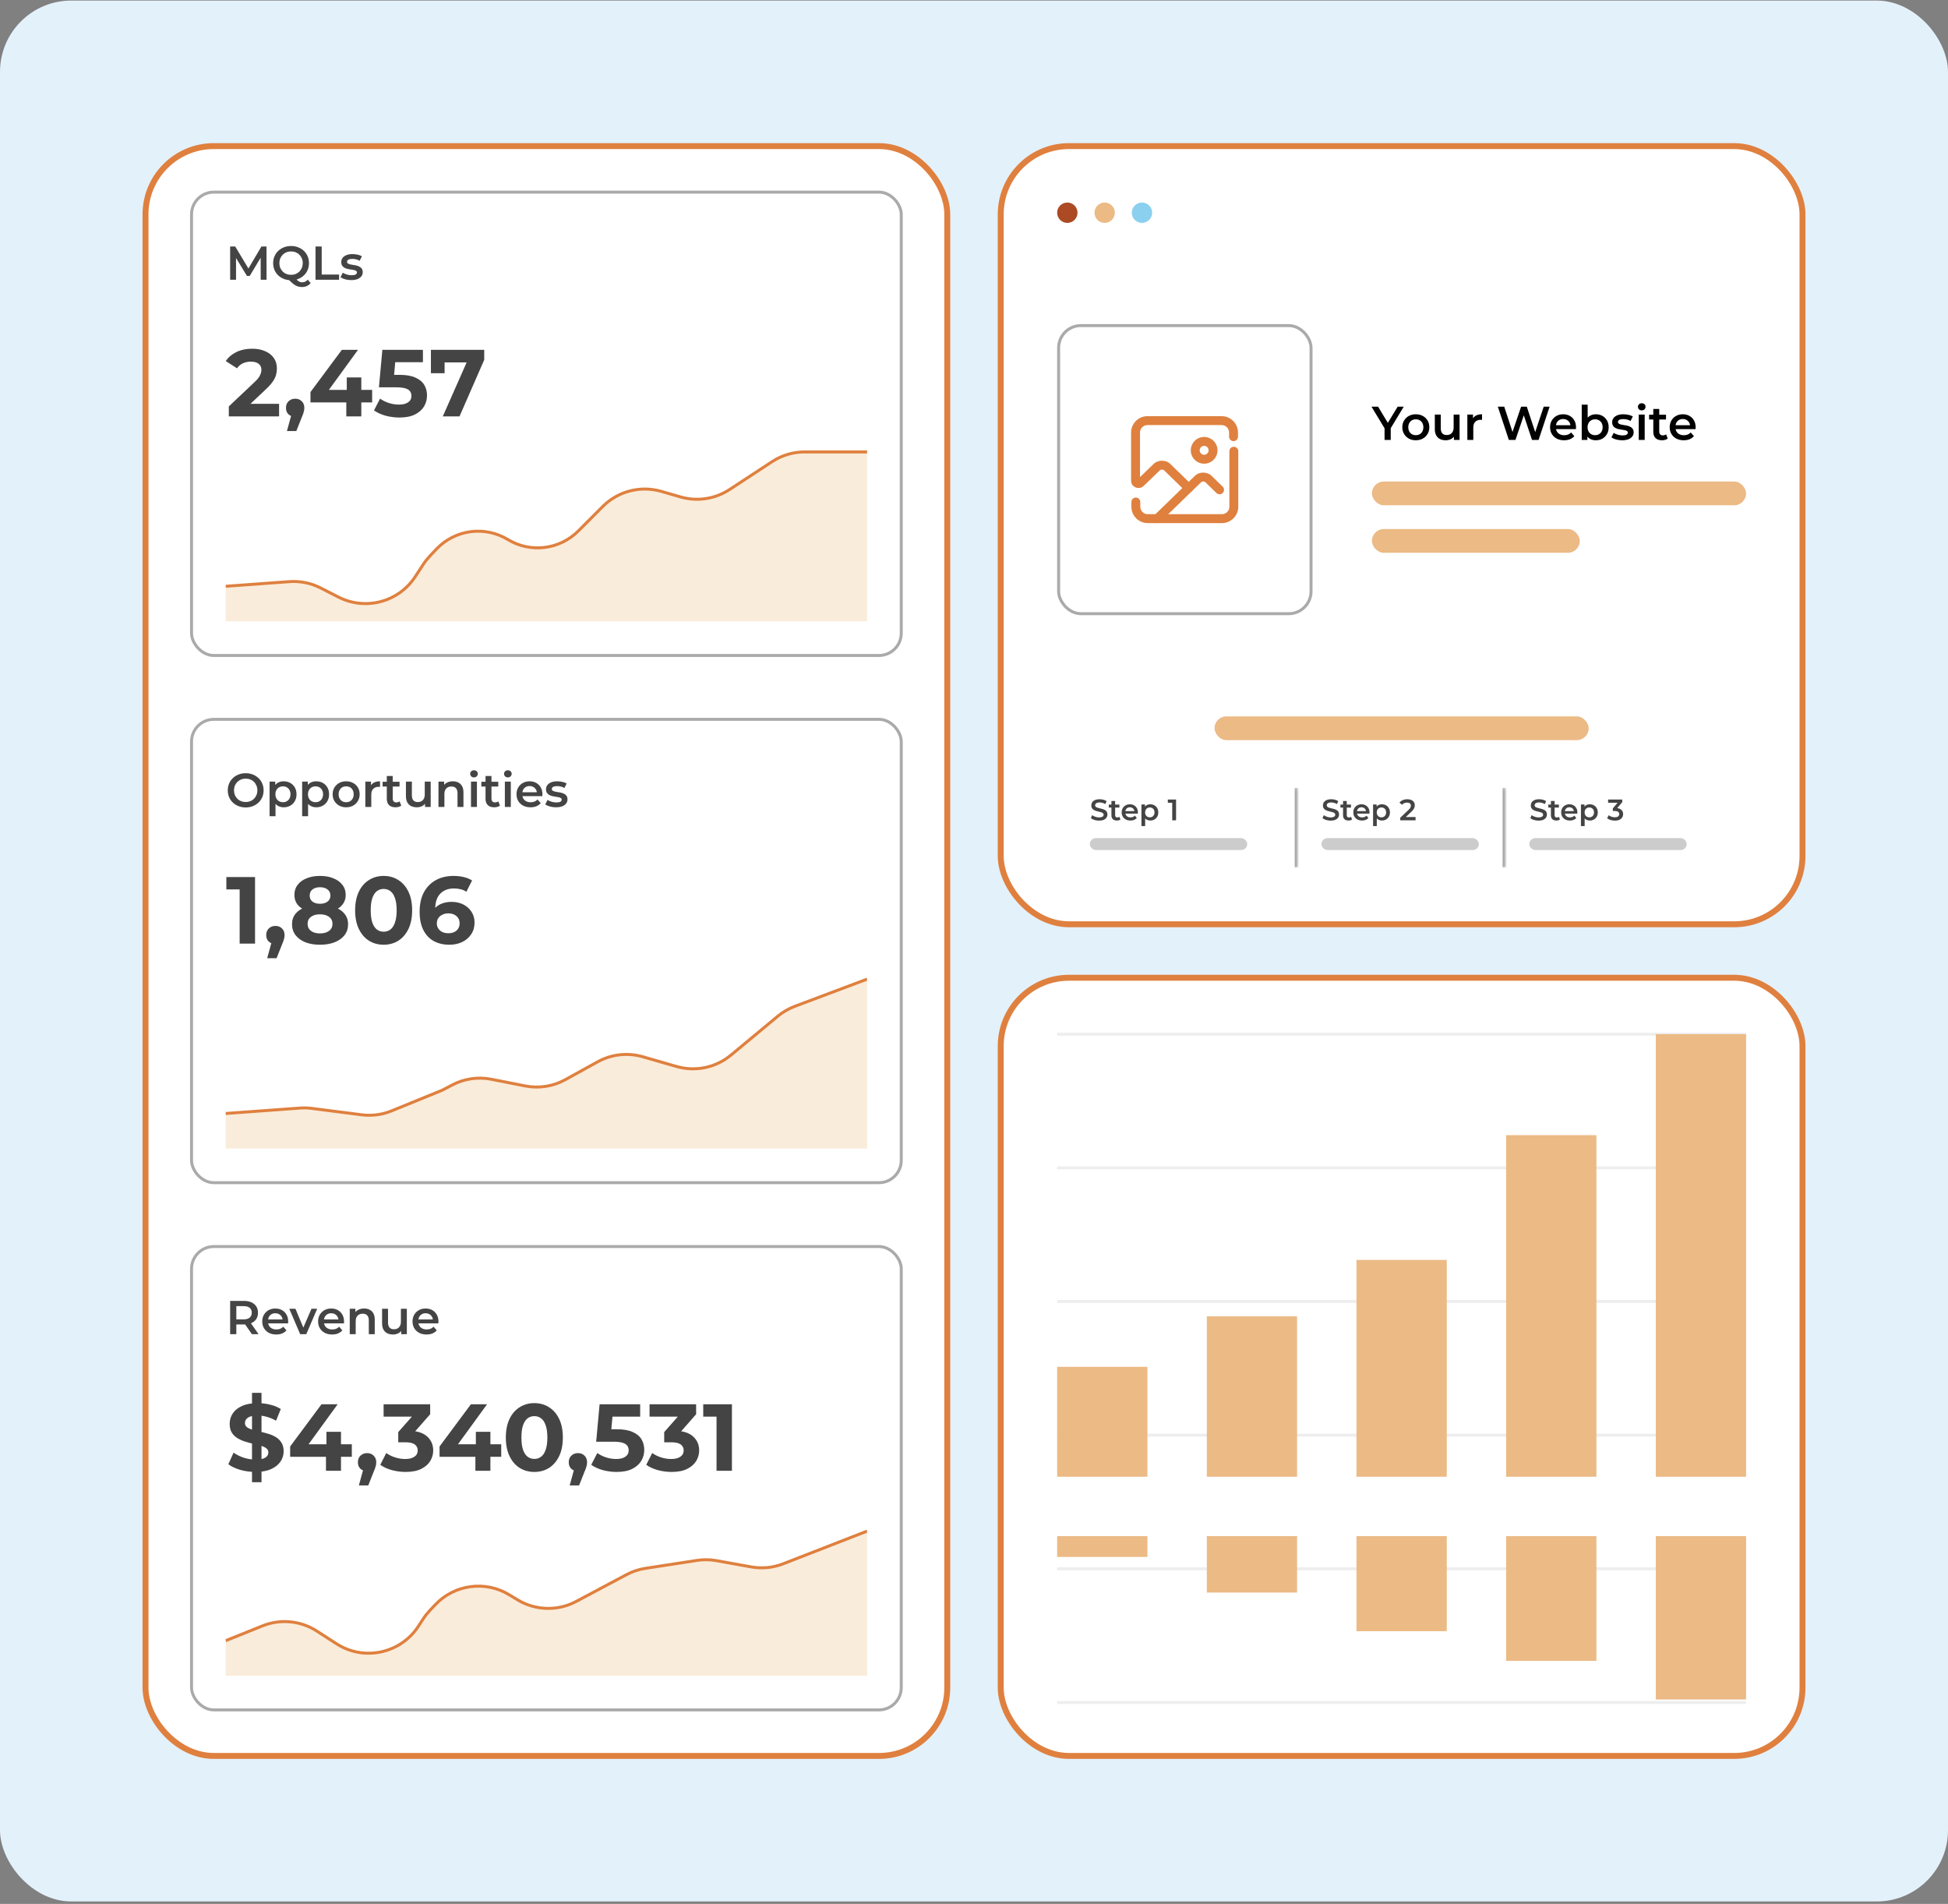 <svg width="656" height="641" viewBox="0 0 656 641" fill="none" xmlns="http://www.w3.org/2000/svg">
<rect x="0" y="0" width="656" height="641" fill="#808080" stroke="none"/>
<rect y="0.19" width="656" height="640" rx="24" fill="#E3F1FB"/>
<rect x="49" y="49.19" width="270" height="542" rx="23" fill="white"/>
<rect x="49" y="49.19" width="270" height="542" rx="23" stroke="#DF803F" stroke-width="2"/>
<rect x="64.5" y="64.69" width="239" height="156" rx="7.5" fill="white"/>
<rect x="64.5" y="64.69" width="239" height="156" rx="7.5" stroke="#AAAAAA"/>
<path d="M77.504 94.19V82.99H79.216L84.112 91.166H83.216L88.032 82.99H89.744L89.76 94.19H87.792L87.776 86.078H88.192L84.096 92.91H83.168L79.008 86.078H79.488V94.19H77.504ZM98.033 94.35C97.159 94.35 96.353 94.206 95.617 93.918C94.881 93.63 94.241 93.23 93.697 92.718C93.153 92.195 92.732 91.587 92.433 90.894C92.135 90.19 91.985 89.422 91.985 88.59C91.985 87.758 92.135 86.995 92.433 86.302C92.732 85.598 93.153 84.99 93.697 84.478C94.241 83.955 94.881 83.55 95.617 83.262C96.353 82.974 97.153 82.83 98.017 82.83C98.892 82.83 99.692 82.974 100.417 83.262C101.153 83.55 101.793 83.95 102.337 84.462C102.881 84.974 103.303 85.582 103.601 86.286C103.9 86.99 104.049 87.758 104.049 88.59C104.049 89.422 103.9 90.19 103.601 90.894C103.303 91.598 102.881 92.206 102.337 92.718C101.793 93.23 101.153 93.63 100.417 93.918C99.692 94.206 98.897 94.35 98.033 94.35ZM101.681 96.638C101.287 96.638 100.903 96.59 100.529 96.494C100.167 96.409 99.804 96.259 99.441 96.046C99.089 95.843 98.721 95.571 98.337 95.23C97.953 94.899 97.532 94.489 97.073 93.998L99.281 93.422C99.58 93.817 99.863 94.131 100.129 94.366C100.407 94.611 100.673 94.787 100.929 94.894C101.185 95.001 101.452 95.054 101.729 95.054C102.465 95.054 103.105 94.755 103.649 94.158L104.609 95.31C103.863 96.195 102.887 96.638 101.681 96.638ZM98.017 92.526C98.583 92.526 99.105 92.43 99.585 92.238C100.065 92.046 100.481 91.774 100.833 91.422C101.185 91.059 101.457 90.638 101.649 90.158C101.852 89.678 101.953 89.155 101.953 88.59C101.953 88.014 101.852 87.491 101.649 87.022C101.457 86.542 101.185 86.126 100.833 85.774C100.481 85.411 100.065 85.134 99.585 84.942C99.105 84.75 98.583 84.654 98.017 84.654C97.452 84.654 96.929 84.75 96.449 84.942C95.969 85.134 95.553 85.411 95.201 85.774C94.849 86.126 94.572 86.542 94.369 87.022C94.177 87.491 94.081 88.014 94.081 88.59C94.081 89.155 94.177 89.678 94.369 90.158C94.572 90.638 94.849 91.059 95.201 91.422C95.553 91.774 95.969 92.046 96.449 92.238C96.929 92.43 97.452 92.526 98.017 92.526ZM106.254 94.19V82.99H108.334V92.43H114.19V94.19H106.254ZM118.28 94.302C117.565 94.302 116.877 94.211 116.216 94.03C115.565 93.838 115.048 93.609 114.664 93.342L115.432 91.822C115.816 92.067 116.275 92.27 116.808 92.43C117.341 92.59 117.875 92.67 118.408 92.67C119.037 92.67 119.491 92.585 119.768 92.414C120.056 92.243 120.2 92.014 120.2 91.726C120.2 91.491 120.104 91.315 119.912 91.198C119.72 91.07 119.469 90.974 119.16 90.91C118.851 90.846 118.504 90.787 118.12 90.734C117.747 90.681 117.368 90.611 116.984 90.526C116.611 90.43 116.269 90.297 115.96 90.126C115.651 89.945 115.4 89.705 115.208 89.406C115.016 89.107 114.92 88.713 114.92 88.222C114.92 87.678 115.075 87.209 115.384 86.814C115.693 86.409 116.125 86.099 116.68 85.886C117.245 85.662 117.912 85.55 118.68 85.55C119.256 85.55 119.837 85.614 120.424 85.742C121.011 85.87 121.496 86.051 121.88 86.286L121.112 87.806C120.707 87.561 120.296 87.395 119.88 87.31C119.475 87.214 119.069 87.166 118.664 87.166C118.056 87.166 117.603 87.257 117.304 87.438C117.016 87.619 116.872 87.849 116.872 88.126C116.872 88.382 116.968 88.574 117.16 88.702C117.352 88.83 117.603 88.931 117.912 89.006C118.221 89.081 118.563 89.145 118.936 89.198C119.32 89.241 119.699 89.31 120.072 89.406C120.445 89.502 120.787 89.635 121.096 89.806C121.416 89.966 121.672 90.195 121.864 90.494C122.056 90.793 122.152 91.182 122.152 91.662C122.152 92.195 121.992 92.659 121.672 93.054C121.363 93.449 120.92 93.758 120.344 93.982C119.768 94.195 119.08 94.302 118.28 94.302Z" fill="#444444"/>
<path d="M77.056 140.19V136.83L85.696 128.67C86.379 128.051 86.88 127.497 87.2 127.006C87.52 126.515 87.733 126.067 87.84 125.662C87.968 125.257 88.032 124.883 88.032 124.542C88.032 123.646 87.723 122.963 87.104 122.494C86.507 122.003 85.621 121.758 84.448 121.758C83.509 121.758 82.635 121.939 81.824 122.302C81.035 122.665 80.363 123.23 79.808 123.998L76.032 121.566C76.885 120.286 78.08 119.273 79.616 118.526C81.152 117.779 82.923 117.406 84.928 117.406C86.592 117.406 88.043 117.683 89.28 118.238C90.539 118.771 91.509 119.529 92.192 120.51C92.896 121.491 93.248 122.665 93.248 124.03C93.248 124.755 93.152 125.481 92.96 126.206C92.789 126.91 92.427 127.657 91.872 128.446C91.339 129.235 90.549 130.121 89.504 131.102L82.336 137.854L81.344 135.966H93.984V140.19H77.056ZM96.627 145.118L98.74 137.438L99.444 140.318C98.526 140.318 97.769 140.051 97.171 139.518C96.596 138.985 96.308 138.249 96.308 137.31C96.308 136.371 96.606 135.625 97.204 135.07C97.801 134.515 98.537 134.238 99.412 134.238C100.308 134.238 101.044 134.526 101.62 135.102C102.196 135.657 102.484 136.393 102.484 137.31C102.484 137.587 102.462 137.865 102.42 138.142C102.377 138.398 102.292 138.718 102.164 139.102C102.057 139.465 101.876 139.934 101.62 140.51L99.796 145.118H96.627ZM104.555 135.486V131.998L115.115 117.79H120.555L110.219 131.998L107.691 131.262H125.323V135.486H104.555ZM116.619 140.19V135.486L116.779 131.262V127.07H121.675V140.19H116.619ZM134.489 140.574C132.932 140.574 131.385 140.371 129.849 139.966C128.334 139.539 127.033 138.942 125.945 138.174L127.993 134.206C128.846 134.825 129.828 135.315 130.937 135.678C132.068 136.041 133.209 136.222 134.361 136.222C135.662 136.222 136.686 135.966 137.433 135.454C138.18 134.942 138.553 134.227 138.553 133.31C138.553 132.734 138.404 132.222 138.105 131.774C137.806 131.326 137.273 130.985 136.505 130.75C135.758 130.515 134.702 130.398 133.337 130.398H127.609L128.761 117.79H142.425V121.95H130.617L133.305 119.582L132.505 128.574L129.817 126.206H134.553C136.772 126.206 138.553 126.515 139.897 127.134C141.262 127.731 142.254 128.553 142.873 129.598C143.492 130.643 143.801 131.827 143.801 133.15C143.801 134.473 143.47 135.699 142.809 136.83C142.148 137.939 141.124 138.846 139.737 139.55C138.372 140.233 136.622 140.574 134.489 140.574ZM149.113 140.19L158.137 119.774L159.481 122.014H147.417L149.721 119.582V125.662H145.113V117.79H163.065V121.15L154.745 140.19H149.113Z" fill="#444444"/>
<g clip-path="url(#clip0_971_1201)">
<path d="M294.5 210.5H76V197.5L94.5 196H101L108 198L112.5 200.5L120 203H127.5L133 200.5L138.5 196L143 189L147.5 184L154.5 179.5L163.5 179L169 180.5L177 184L182.5 184.5L190 182.5L193 180.5L197 176.5L202 172L207 167.5L213 165H219L224.5 166.5L234 168.5L241 167.5L247 164L256 158L261.5 154.5L267 152.5L275.5 152H289L294.5 152.211V210.5Z" fill="#FAECDA"/>
<path d="M76 197.39L97.434 195.829C101.075 195.564 104.719 196.3 107.972 197.958L114.002 201.033C123.102 205.673 134.237 202.709 139.826 194.159L142.523 190.035C143.173 189.04 143.911 188.106 144.727 187.242L146.938 184.902C153.197 178.279 163.23 176.924 171.022 181.65V181.65C178.64 186.272 188.431 185.089 194.729 178.785L202.989 170.519C208.137 165.367 215.679 163.421 222.677 165.439L229.175 167.312C234.777 168.927 240.805 168.018 245.681 164.821L260.006 155.43C263.264 153.295 267.075 152.157 270.971 152.157L292 152.157" stroke="#DF803F"/>
</g>
<rect x="64.5" y="242.19" width="239" height="156" rx="7.5" fill="white"/>
<rect x="64.5" y="242.19" width="239" height="156" rx="7.5" stroke="#AAAAAA"/>
<path d="M82.752 271.85C81.877 271.85 81.072 271.706 80.336 271.418C79.6 271.13 78.96 270.73 78.416 270.218C77.872 269.695 77.451 269.087 77.152 268.394C76.853 267.69 76.704 266.922 76.704 266.09C76.704 265.258 76.853 264.495 77.152 263.802C77.451 263.098 77.872 262.49 78.416 261.978C78.96 261.455 79.6 261.05 80.336 260.762C81.072 260.474 81.872 260.33 82.736 260.33C83.611 260.33 84.411 260.474 85.136 260.762C85.872 261.05 86.512 261.455 87.056 261.978C87.6 262.49 88.021 263.098 88.32 263.802C88.619 264.495 88.768 265.258 88.768 266.09C88.768 266.922 88.619 267.69 88.32 268.394C88.021 269.098 87.6 269.706 87.056 270.218C86.512 270.73 85.872 271.13 85.136 271.418C84.411 271.706 83.616 271.85 82.752 271.85ZM82.736 270.026C83.301 270.026 83.824 269.93 84.304 269.738C84.784 269.546 85.2 269.274 85.552 268.922C85.904 268.559 86.176 268.143 86.368 267.674C86.571 267.194 86.672 266.666 86.672 266.09C86.672 265.514 86.571 264.991 86.368 264.522C86.176 264.042 85.904 263.626 85.552 263.274C85.2 262.911 84.784 262.634 84.304 262.442C83.824 262.25 83.301 262.154 82.736 262.154C82.171 262.154 81.648 262.25 81.168 262.442C80.699 262.634 80.283 262.911 79.92 263.274C79.568 263.626 79.291 264.042 79.088 264.522C78.896 264.991 78.8 265.514 78.8 266.09C78.8 266.655 78.896 267.178 79.088 267.658C79.291 268.138 79.568 268.559 79.92 268.922C80.272 269.274 80.688 269.546 81.168 269.738C81.648 269.93 82.171 270.026 82.736 270.026ZM95.517 271.802C94.823 271.802 94.189 271.642 93.613 271.322C93.047 271.002 92.594 270.522 92.253 269.882C91.922 269.231 91.757 268.41 91.757 267.418C91.757 266.415 91.917 265.594 92.237 264.954C92.567 264.314 93.015 263.839 93.581 263.53C94.146 263.21 94.791 263.05 95.517 263.05C96.359 263.05 97.101 263.231 97.741 263.594C98.391 263.957 98.903 264.463 99.277 265.114C99.661 265.765 99.853 266.533 99.853 267.418C99.853 268.303 99.661 269.077 99.277 269.738C98.903 270.389 98.391 270.895 97.741 271.258C97.101 271.621 96.359 271.802 95.517 271.802ZM90.781 274.794V263.146H92.685V265.162L92.621 267.434L92.781 269.706V274.794H90.781ZM95.293 270.09C95.773 270.09 96.199 269.983 96.573 269.77C96.957 269.557 97.261 269.247 97.485 268.842C97.709 268.437 97.821 267.962 97.821 267.418C97.821 266.863 97.709 266.389 97.485 265.994C97.261 265.589 96.957 265.279 96.573 265.066C96.199 264.853 95.773 264.746 95.293 264.746C94.813 264.746 94.381 264.853 93.997 265.066C93.613 265.279 93.309 265.589 93.085 265.994C92.861 266.389 92.749 266.863 92.749 267.418C92.749 267.962 92.861 268.437 93.085 268.842C93.309 269.247 93.613 269.557 93.997 269.77C94.381 269.983 94.813 270.09 95.293 270.09ZM106.486 271.802C105.792 271.802 105.158 271.642 104.582 271.322C104.016 271.002 103.563 270.522 103.222 269.882C102.891 269.231 102.726 268.41 102.726 267.418C102.726 266.415 102.886 265.594 103.206 264.954C103.536 264.314 103.984 263.839 104.549 263.53C105.115 263.21 105.76 263.05 106.486 263.05C107.328 263.05 108.07 263.231 108.71 263.594C109.36 263.957 109.872 264.463 110.246 265.114C110.63 265.765 110.822 266.533 110.822 267.418C110.822 268.303 110.63 269.077 110.246 269.738C109.872 270.389 109.36 270.895 108.71 271.258C108.07 271.621 107.328 271.802 106.486 271.802ZM101.75 274.794V263.146H103.654V265.162L103.59 267.434L103.75 269.706V274.794H101.75ZM106.262 270.09C106.742 270.09 107.168 269.983 107.542 269.77C107.926 269.557 108.23 269.247 108.454 268.842C108.678 268.437 108.79 267.962 108.79 267.418C108.79 266.863 108.678 266.389 108.454 265.994C108.23 265.589 107.926 265.279 107.542 265.066C107.168 264.853 106.742 264.746 106.262 264.746C105.782 264.746 105.35 264.853 104.966 265.066C104.582 265.279 104.278 265.589 104.054 265.994C103.83 266.389 103.718 266.863 103.718 267.418C103.718 267.962 103.83 268.437 104.054 268.842C104.278 269.247 104.582 269.557 104.966 269.77C105.35 269.983 105.782 270.09 106.262 270.09ZM116.558 271.802C115.684 271.802 114.905 271.615 114.222 271.242C113.54 270.858 113.001 270.335 112.606 269.674C112.212 269.013 112.014 268.261 112.014 267.418C112.014 266.565 112.212 265.813 112.606 265.162C113.001 264.501 113.54 263.983 114.222 263.61C114.905 263.237 115.684 263.05 116.558 263.05C117.444 263.05 118.228 263.237 118.91 263.61C119.604 263.983 120.142 264.495 120.526 265.146C120.921 265.797 121.118 266.554 121.118 267.418C121.118 268.261 120.921 269.013 120.526 269.674C120.142 270.335 119.604 270.858 118.91 271.242C118.228 271.615 117.444 271.802 116.558 271.802ZM116.558 270.09C117.049 270.09 117.486 269.983 117.87 269.77C118.254 269.557 118.553 269.247 118.766 268.842C118.99 268.437 119.102 267.962 119.102 267.418C119.102 266.863 118.99 266.389 118.766 265.994C118.553 265.589 118.254 265.279 117.87 265.066C117.486 264.853 117.054 264.746 116.574 264.746C116.084 264.746 115.646 264.853 115.262 265.066C114.889 265.279 114.59 265.589 114.366 265.994C114.142 266.389 114.03 266.863 114.03 267.418C114.03 267.962 114.142 268.437 114.366 268.842C114.59 269.247 114.889 269.557 115.262 269.77C115.646 269.983 116.078 270.09 116.558 270.09ZM123.031 271.69V263.146H124.935V265.498L124.711 264.81C124.967 264.234 125.367 263.797 125.911 263.498C126.465 263.199 127.153 263.05 127.975 263.05V264.954C127.889 264.933 127.809 264.922 127.735 264.922C127.66 264.911 127.585 264.906 127.511 264.906C126.753 264.906 126.151 265.13 125.703 265.578C125.255 266.015 125.031 266.671 125.031 267.546V271.69H123.031ZM133.2 271.802C132.261 271.802 131.536 271.562 131.024 271.082C130.512 270.591 130.256 269.871 130.256 268.922V261.258H132.256V268.874C132.256 269.279 132.357 269.594 132.56 269.818C132.773 270.042 133.067 270.154 133.44 270.154C133.888 270.154 134.261 270.037 134.56 269.802L135.12 271.226C134.885 271.418 134.597 271.562 134.256 271.658C133.915 271.754 133.563 271.802 133.2 271.802ZM128.848 264.81V263.21H134.544V264.81H128.848ZM140.381 271.802C139.656 271.802 139.016 271.669 138.461 271.402C137.906 271.125 137.474 270.709 137.165 270.154C136.856 269.589 136.701 268.879 136.701 268.026V263.146H138.701V267.754C138.701 268.522 138.872 269.098 139.213 269.482C139.565 269.855 140.061 270.042 140.701 270.042C141.17 270.042 141.576 269.946 141.917 269.754C142.269 269.562 142.541 269.274 142.733 268.89C142.936 268.506 143.037 268.031 143.037 267.466V263.146H145.037V271.69H143.133V269.386L143.469 270.09C143.181 270.645 142.76 271.071 142.205 271.37C141.65 271.658 141.042 271.802 140.381 271.802ZM152.504 263.05C153.186 263.05 153.794 263.183 154.328 263.45C154.872 263.717 155.298 264.127 155.608 264.682C155.917 265.226 156.072 265.93 156.072 266.794V271.69H154.072V267.05C154.072 266.293 153.89 265.727 153.528 265.354C153.176 264.981 152.68 264.794 152.04 264.794C151.57 264.794 151.154 264.89 150.792 265.082C150.429 265.274 150.146 265.562 149.944 265.946C149.752 266.319 149.656 266.794 149.656 267.37V271.69H147.656V263.146H149.56V265.45L149.224 264.746C149.522 264.202 149.954 263.786 150.52 263.498C151.096 263.199 151.757 263.05 152.504 263.05ZM158.609 271.69V263.146H160.609V271.69H158.609ZM159.617 261.738C159.244 261.738 158.934 261.621 158.689 261.386C158.454 261.151 158.337 260.869 158.337 260.538C158.337 260.197 158.454 259.914 158.689 259.69C158.934 259.455 159.244 259.338 159.617 259.338C159.99 259.338 160.294 259.45 160.529 259.674C160.774 259.887 160.897 260.159 160.897 260.49C160.897 260.842 160.78 261.141 160.545 261.386C160.31 261.621 160.001 261.738 159.617 261.738ZM166.45 271.802C165.511 271.802 164.786 271.562 164.274 271.082C163.762 270.591 163.506 269.871 163.506 268.922V261.258H165.506V268.874C165.506 269.279 165.607 269.594 165.81 269.818C166.023 270.042 166.317 270.154 166.69 270.154C167.138 270.154 167.511 270.037 167.81 269.802L168.37 271.226C168.135 271.418 167.847 271.562 167.506 271.658C167.165 271.754 166.813 271.802 166.45 271.802ZM162.098 264.81V263.21H167.794V264.81H162.098ZM170.015 271.69V263.146H172.015V271.69H170.015ZM171.023 261.738C170.65 261.738 170.34 261.621 170.095 261.386C169.86 261.151 169.743 260.869 169.743 260.538C169.743 260.197 169.86 259.914 170.095 259.69C170.34 259.455 170.65 259.338 171.023 259.338C171.396 259.338 171.7 259.45 171.935 259.674C172.18 259.887 172.303 260.159 172.303 260.49C172.303 260.842 172.186 261.141 171.951 261.386C171.716 261.621 171.407 261.738 171.023 261.738ZM178.656 271.802C177.707 271.802 176.875 271.615 176.16 271.242C175.456 270.858 174.907 270.335 174.512 269.674C174.128 269.013 173.936 268.261 173.936 267.418C173.936 266.565 174.123 265.813 174.496 265.162C174.88 264.501 175.403 263.983 176.064 263.61C176.736 263.237 177.499 263.05 178.352 263.05C179.184 263.05 179.925 263.231 180.576 263.594C181.227 263.957 181.739 264.469 182.112 265.13C182.485 265.791 182.672 266.57 182.672 267.466C182.672 267.551 182.667 267.647 182.656 267.754C182.656 267.861 182.651 267.962 182.64 268.058H175.52V266.73H181.584L180.8 267.146C180.811 266.655 180.709 266.223 180.496 265.85C180.283 265.477 179.989 265.183 179.616 264.97C179.253 264.757 178.832 264.65 178.352 264.65C177.861 264.65 177.429 264.757 177.056 264.97C176.693 265.183 176.405 265.482 176.192 265.866C175.989 266.239 175.888 266.682 175.888 267.194V267.514C175.888 268.026 176.005 268.479 176.24 268.874C176.475 269.269 176.805 269.573 177.232 269.786C177.659 269.999 178.149 270.106 178.704 270.106C179.184 270.106 179.616 270.031 180 269.882C180.384 269.733 180.725 269.498 181.024 269.178L182.096 270.41C181.712 270.858 181.227 271.205 180.64 271.45C180.064 271.685 179.403 271.802 178.656 271.802ZM187.233 271.802C186.519 271.802 185.831 271.711 185.169 271.53C184.519 271.338 184.001 271.109 183.617 270.842L184.385 269.322C184.769 269.567 185.228 269.77 185.761 269.93C186.295 270.09 186.828 270.17 187.361 270.17C187.991 270.17 188.444 270.085 188.721 269.914C189.009 269.743 189.153 269.514 189.153 269.226C189.153 268.991 189.057 268.815 188.865 268.698C188.673 268.57 188.423 268.474 188.113 268.41C187.804 268.346 187.457 268.287 187.073 268.234C186.7 268.181 186.321 268.111 185.937 268.026C185.564 267.93 185.223 267.797 184.913 267.626C184.604 267.445 184.353 267.205 184.161 266.906C183.969 266.607 183.873 266.213 183.873 265.722C183.873 265.178 184.028 264.709 184.337 264.314C184.647 263.909 185.079 263.599 185.633 263.386C186.199 263.162 186.865 263.05 187.633 263.05C188.209 263.05 188.791 263.114 189.377 263.242C189.964 263.37 190.449 263.551 190.833 263.786L190.065 265.306C189.66 265.061 189.249 264.895 188.833 264.81C188.428 264.714 188.023 264.666 187.617 264.666C187.009 264.666 186.556 264.757 186.257 264.938C185.969 265.119 185.825 265.349 185.825 265.626C185.825 265.882 185.921 266.074 186.113 266.202C186.305 266.33 186.556 266.431 186.865 266.506C187.175 266.581 187.516 266.645 187.889 266.698C188.273 266.741 188.652 266.81 189.025 266.906C189.399 267.002 189.74 267.135 190.049 267.306C190.369 267.466 190.625 267.695 190.817 267.994C191.009 268.293 191.105 268.682 191.105 269.162C191.105 269.695 190.945 270.159 190.625 270.554C190.316 270.949 189.873 271.258 189.297 271.482C188.721 271.695 188.033 271.802 187.233 271.802Z" fill="#444444"/>
<path d="M80.704 317.69V297.21L82.944 299.45H76.224V295.29H85.888V317.69H80.704ZM89.971 322.618L92.083 314.938L92.787 317.818C91.87 317.818 91.113 317.551 90.515 317.018C89.939 316.485 89.651 315.749 89.651 314.81C89.651 313.871 89.95 313.125 90.547 312.57C91.145 312.015 91.881 311.738 92.755 311.738C93.651 311.738 94.387 312.026 94.963 312.602C95.539 313.157 95.827 313.893 95.827 314.81C95.827 315.087 95.806 315.365 95.763 315.642C95.721 315.898 95.635 316.218 95.507 316.602C95.401 316.965 95.219 317.434 94.963 318.01L93.139 322.618H89.971ZM107.747 318.074C105.869 318.074 104.227 317.797 102.819 317.242C101.411 316.666 100.312 315.866 99.523 314.842C98.733 313.797 98.339 312.581 98.339 311.194C98.339 309.807 98.723 308.634 99.491 307.674C100.28 306.693 101.379 305.957 102.787 305.466C104.195 304.954 105.848 304.698 107.747 304.698C109.667 304.698 111.331 304.954 112.739 305.466C114.168 305.957 115.267 306.693 116.035 307.674C116.824 308.634 117.219 309.807 117.219 311.194C117.219 312.581 116.824 313.797 116.035 314.842C115.245 315.866 114.136 316.666 112.707 317.242C111.299 317.797 109.645 318.074 107.747 318.074ZM107.747 314.266C109.048 314.266 110.072 313.978 110.819 313.402C111.587 312.826 111.971 312.037 111.971 311.034C111.971 310.031 111.587 309.253 110.819 308.698C110.072 308.122 109.048 307.834 107.747 307.834C106.467 307.834 105.453 308.122 104.707 308.698C103.96 309.253 103.587 310.031 103.587 311.034C103.587 312.037 103.96 312.826 104.707 313.402C105.453 313.978 106.467 314.266 107.747 314.266ZM107.747 307.322C106.019 307.322 104.504 307.087 103.203 306.618C101.923 306.149 100.92 305.466 100.195 304.57C99.491 303.653 99.139 302.565 99.139 301.306C99.139 299.983 99.501 298.853 100.227 297.914C100.952 296.954 101.965 296.218 103.267 295.706C104.568 295.173 106.061 294.906 107.747 294.906C109.475 294.906 110.979 295.173 112.259 295.706C113.56 296.218 114.573 296.954 115.299 297.914C116.045 298.853 116.419 299.983 116.419 301.306C116.419 302.565 116.056 303.653 115.331 304.57C114.627 305.466 113.624 306.149 112.323 306.618C111.021 307.087 109.496 307.322 107.747 307.322ZM107.747 304.282C108.835 304.282 109.688 304.037 110.307 303.546C110.947 303.055 111.267 302.383 111.267 301.53C111.267 300.634 110.936 299.941 110.275 299.45C109.635 298.959 108.792 298.714 107.747 298.714C106.723 298.714 105.891 298.959 105.251 299.45C104.611 299.941 104.291 300.634 104.291 301.53C104.291 302.383 104.6 303.055 105.219 303.546C105.837 304.037 106.68 304.282 107.747 304.282ZM129.192 318.074C127.357 318.074 125.714 317.626 124.264 316.73C122.813 315.813 121.672 314.49 120.84 312.762C120.008 311.034 119.592 308.943 119.592 306.49C119.592 304.037 120.008 301.946 120.84 300.218C121.672 298.49 122.813 297.178 124.264 296.282C125.714 295.365 127.357 294.906 129.192 294.906C131.048 294.906 132.69 295.365 134.12 296.282C135.57 297.178 136.712 298.49 137.544 300.218C138.376 301.946 138.792 304.037 138.792 306.49C138.792 308.943 138.376 311.034 137.544 312.762C136.712 314.49 135.57 315.813 134.12 316.73C132.69 317.626 131.048 318.074 129.192 318.074ZM129.192 313.69C130.066 313.69 130.824 313.445 131.464 312.954C132.125 312.463 132.637 311.685 133 310.618C133.384 309.551 133.576 308.175 133.576 306.49C133.576 304.805 133.384 303.429 133 302.362C132.637 301.295 132.125 300.517 131.464 300.026C130.824 299.535 130.066 299.29 129.192 299.29C128.338 299.29 127.581 299.535 126.92 300.026C126.28 300.517 125.768 301.295 125.384 302.362C125.021 303.429 124.84 304.805 124.84 306.49C124.84 308.175 125.021 309.551 125.384 310.618C125.768 311.685 126.28 312.463 126.92 312.954C127.581 313.445 128.338 313.69 129.192 313.69ZM151.327 318.074C149.279 318.074 147.497 317.647 145.983 316.794C144.489 315.941 143.337 314.693 142.527 313.05C141.716 311.407 141.311 309.381 141.311 306.97C141.311 304.389 141.791 302.202 142.751 300.41C143.732 298.618 145.076 297.253 146.783 296.314C148.511 295.375 150.495 294.906 152.735 294.906C153.929 294.906 155.071 295.034 156.159 295.29C157.247 295.546 158.185 295.93 158.975 296.442L157.055 300.25C156.436 299.823 155.775 299.535 155.071 299.386C154.367 299.215 153.631 299.13 152.863 299.13C150.921 299.13 149.385 299.717 148.255 300.89C147.124 302.063 146.559 303.802 146.559 306.106C146.559 306.49 146.559 306.917 146.559 307.386C146.58 307.855 146.644 308.325 146.751 308.794L145.311 307.45C145.716 306.618 146.239 305.925 146.879 305.37C147.519 304.794 148.276 304.367 149.151 304.09C150.047 303.791 151.028 303.642 152.095 303.642C153.545 303.642 154.847 303.93 155.999 304.506C157.151 305.082 158.068 305.893 158.751 306.938C159.455 307.983 159.807 309.21 159.807 310.618C159.807 312.133 159.423 313.455 158.655 314.586C157.908 315.695 156.895 316.559 155.615 317.178C154.356 317.775 152.927 318.074 151.327 318.074ZM151.039 314.202C151.764 314.202 152.404 314.074 152.959 313.818C153.535 313.541 153.983 313.146 154.303 312.634C154.623 312.122 154.783 311.535 154.783 310.874C154.783 309.85 154.431 309.039 153.727 308.442C153.044 307.823 152.127 307.514 150.975 307.514C150.207 307.514 149.535 307.663 148.959 307.962C148.383 308.239 147.924 308.634 147.583 309.146C147.263 309.637 147.103 310.213 147.103 310.874C147.103 311.514 147.263 312.09 147.583 312.602C147.903 313.093 148.351 313.487 148.927 313.786C149.503 314.063 150.207 314.202 151.039 314.202Z" fill="#444444"/>
<g clip-path="url(#clip1_971_1201)">
<path d="M294.5 388H76V375L94.5 373.5H101H106L113 374.5L121 375.5L125 376L129 375L134 373.5L138 372L143.5 369L153.5 364.5L158.5 363H165L170 364L178.5 366L184.5 365.5L192 363L195.5 361L200.5 358L206 355.5L211 355L215.5 355.5L219.5 357L225 358L231.5 359.5L239 359L245.5 356L259.5 344.5L264.5 340L270.5 337.5L279.5 334.5L289.5 330.5L294.5 329.71V388Z" fill="#FAECDA"/>
<path d="M76 374.89L100.996 373.069C102.329 372.972 103.668 373.009 104.993 373.179L121.777 375.331C125.2 375.77 128.68 375.315 131.876 374.011L149 367.023L152.237 365.312C156.289 363.169 160.954 362.484 165.451 363.369L176.85 365.615C181.468 366.525 186.259 365.776 190.38 363.502L201.252 357.501C205.893 354.939 211.361 354.325 216.455 355.792L227.83 359.07C234.192 360.903 241.049 359.469 246.143 355.24L261.913 342.148C263.626 340.726 265.564 339.6 267.647 338.816L292 329.657" stroke="#DF803F"/>
</g>
<rect x="64.5" y="419.69" width="239" height="156" rx="7.5" fill="white"/>
<rect x="64.5" y="419.69" width="239" height="156" rx="7.5" stroke="#AAAAAA"/>
<path d="M77.504 449.19V437.99H82.112C83.104 437.99 83.952 438.15 84.656 438.47C85.371 438.79 85.92 439.249 86.304 439.846C86.688 440.443 86.88 441.153 86.88 441.974C86.88 442.795 86.688 443.505 86.304 444.102C85.92 444.689 85.371 445.142 84.656 445.462C83.952 445.771 83.104 445.926 82.112 445.926H78.656L79.584 444.982V449.19H77.504ZM84.832 449.19L82 445.126H84.224L87.072 449.19H84.832ZM79.584 445.206L78.656 444.214H82.016C82.933 444.214 83.621 444.017 84.08 443.622C84.549 443.227 84.784 442.678 84.784 441.974C84.784 441.259 84.549 440.71 84.08 440.326C83.621 439.942 82.933 439.75 82.016 439.75H78.656L79.584 438.726V445.206ZM93.031 449.302C92.082 449.302 91.25 449.115 90.535 448.742C89.831 448.358 89.282 447.835 88.887 447.174C88.503 446.513 88.311 445.761 88.311 444.918C88.311 444.065 88.498 443.313 88.871 442.662C89.255 442.001 89.778 441.483 90.439 441.11C91.111 440.737 91.874 440.55 92.727 440.55C93.559 440.55 94.3 440.731 94.951 441.094C95.602 441.457 96.114 441.969 96.487 442.63C96.861 443.291 97.047 444.07 97.047 444.966C97.047 445.051 97.042 445.147 97.031 445.254C97.031 445.361 97.026 445.462 97.015 445.558H89.895V444.23H95.959L95.175 444.646C95.186 444.155 95.085 443.723 94.871 443.35C94.658 442.977 94.365 442.683 93.991 442.47C93.629 442.257 93.207 442.15 92.727 442.15C92.237 442.15 91.805 442.257 91.431 442.47C91.069 442.683 90.781 442.982 90.567 443.366C90.365 443.739 90.263 444.182 90.263 444.694V445.014C90.263 445.526 90.38 445.979 90.615 446.374C90.85 446.769 91.18 447.073 91.607 447.286C92.034 447.499 92.525 447.606 93.079 447.606C93.559 447.606 93.991 447.531 94.375 447.382C94.759 447.233 95.1 446.998 95.399 446.678L96.471 447.91C96.087 448.358 95.602 448.705 95.015 448.95C94.439 449.185 93.778 449.302 93.031 449.302ZM101.084 449.19L97.42 440.646H99.5L102.652 448.182H101.628L104.892 440.646H106.812L103.148 449.19H101.084ZM111.844 449.302C110.894 449.302 110.062 449.115 109.348 448.742C108.644 448.358 108.094 447.835 107.7 447.174C107.316 446.513 107.124 445.761 107.124 444.918C107.124 444.065 107.31 443.313 107.684 442.662C108.068 442.001 108.59 441.483 109.252 441.11C109.924 440.737 110.686 440.55 111.54 440.55C112.372 440.55 113.113 440.731 113.764 441.094C114.414 441.457 114.926 441.969 115.3 442.63C115.673 443.291 115.86 444.07 115.86 444.966C115.86 445.051 115.854 445.147 115.844 445.254C115.844 445.361 115.838 445.462 115.828 445.558H108.708V444.23H114.772L113.988 444.646C113.998 444.155 113.897 443.723 113.684 443.35C113.47 442.977 113.177 442.683 112.804 442.47C112.441 442.257 112.02 442.15 111.54 442.15C111.049 442.15 110.617 442.257 110.244 442.47C109.881 442.683 109.593 442.982 109.38 443.366C109.177 443.739 109.076 444.182 109.076 444.694V445.014C109.076 445.526 109.193 445.979 109.428 446.374C109.662 446.769 109.993 447.073 110.42 447.286C110.846 447.499 111.337 447.606 111.892 447.606C112.372 447.606 112.804 447.531 113.188 447.382C113.572 447.233 113.913 446.998 114.212 446.678L115.284 447.91C114.9 448.358 114.414 448.705 113.828 448.95C113.252 449.185 112.59 449.302 111.844 449.302ZM122.629 440.55C123.311 440.55 123.919 440.683 124.453 440.95C124.997 441.217 125.423 441.627 125.733 442.182C126.042 442.726 126.197 443.43 126.197 444.294V449.19H124.197V444.55C124.197 443.793 124.015 443.227 123.653 442.854C123.301 442.481 122.805 442.294 122.165 442.294C121.695 442.294 121.279 442.39 120.917 442.582C120.554 442.774 120.271 443.062 120.069 443.446C119.877 443.819 119.781 444.294 119.781 444.87V449.19H117.781V440.646H119.685V442.95L119.349 442.246C119.647 441.702 120.079 441.286 120.645 440.998C121.221 440.699 121.882 440.55 122.629 440.55ZM132.35 449.302C131.625 449.302 130.985 449.169 130.43 448.902C129.875 448.625 129.443 448.209 129.134 447.654C128.825 447.089 128.67 446.379 128.67 445.526V440.646H130.67V445.254C130.67 446.022 130.841 446.598 131.182 446.982C131.534 447.355 132.03 447.542 132.67 447.542C133.139 447.542 133.545 447.446 133.886 447.254C134.238 447.062 134.51 446.774 134.702 446.39C134.905 446.006 135.006 445.531 135.006 444.966V440.646H137.006V449.19H135.102V446.886L135.438 447.59C135.15 448.145 134.729 448.571 134.174 448.87C133.619 449.158 133.011 449.302 132.35 449.302ZM143.641 449.302C142.691 449.302 141.859 449.115 141.145 448.742C140.441 448.358 139.891 447.835 139.497 447.174C139.113 446.513 138.921 445.761 138.921 444.918C138.921 444.065 139.107 443.313 139.481 442.662C139.865 442.001 140.387 441.483 141.049 441.11C141.721 440.737 142.483 440.55 143.337 440.55C144.169 440.55 144.91 440.731 145.561 441.094C146.211 441.457 146.723 441.969 147.097 442.63C147.47 443.291 147.657 444.07 147.657 444.966C147.657 445.051 147.651 445.147 147.641 445.254C147.641 445.361 147.635 445.462 147.625 445.558H140.505V444.23H146.569L145.785 444.646C145.795 444.155 145.694 443.723 145.481 443.35C145.267 442.977 144.974 442.683 144.601 442.47C144.238 442.257 143.817 442.15 143.337 442.15C142.846 442.15 142.414 442.257 142.041 442.47C141.678 442.683 141.39 442.982 141.177 443.366C140.974 443.739 140.873 444.182 140.873 444.694V445.014C140.873 445.526 140.99 445.979 141.225 446.374C141.459 446.769 141.79 447.073 142.217 447.286C142.643 447.499 143.134 447.606 143.689 447.606C144.169 447.606 144.601 447.531 144.985 447.382C145.369 447.233 145.71 446.998 146.009 446.678L147.081 447.91C146.697 448.358 146.211 448.705 145.625 448.95C145.049 449.185 144.387 449.302 143.641 449.302Z" fill="#444444"/>
<path d="M84.864 499.03V468.95H88.064V499.03H84.864ZM86.016 495.574C84.224 495.574 82.507 495.339 80.864 494.87C79.221 494.379 77.899 493.75 76.896 492.982L78.656 489.078C79.616 489.761 80.747 490.326 82.048 490.774C83.371 491.201 84.704 491.414 86.048 491.414C87.072 491.414 87.893 491.318 88.512 491.126C89.152 490.913 89.621 490.625 89.92 490.262C90.219 489.899 90.368 489.483 90.368 489.014C90.368 488.417 90.133 487.947 89.664 487.606C89.195 487.243 88.576 486.955 87.808 486.742C87.04 486.507 86.187 486.294 85.248 486.102C84.331 485.889 83.403 485.633 82.464 485.334C81.547 485.035 80.704 484.651 79.936 484.182C79.168 483.713 78.539 483.094 78.048 482.326C77.579 481.558 77.344 480.577 77.344 479.382C77.344 478.102 77.685 476.939 78.368 475.894C79.072 474.827 80.117 473.985 81.504 473.366C82.912 472.726 84.672 472.406 86.784 472.406C88.192 472.406 89.579 472.577 90.944 472.918C92.309 473.238 93.515 473.729 94.56 474.39L92.96 478.326C91.915 477.729 90.869 477.291 89.824 477.014C88.779 476.715 87.755 476.566 86.752 476.566C85.749 476.566 84.928 476.683 84.288 476.918C83.648 477.153 83.189 477.462 82.912 477.846C82.635 478.209 82.496 478.635 82.496 479.126C82.496 479.702 82.731 480.171 83.2 480.534C83.669 480.875 84.288 481.153 85.056 481.366C85.824 481.579 86.667 481.793 87.584 482.006C88.523 482.219 89.451 482.465 90.368 482.742C91.307 483.019 92.16 483.393 92.928 483.862C93.696 484.331 94.315 484.95 94.784 485.718C95.275 486.486 95.52 487.457 95.52 488.63C95.52 489.889 95.168 491.041 94.464 492.086C93.76 493.131 92.704 493.974 91.296 494.614C89.909 495.254 88.149 495.574 86.016 495.574ZM97.711 490.486V486.998L108.271 472.79H113.711L103.375 486.998L100.847 486.262H118.479V490.486H97.711ZM109.775 495.19V490.486L109.935 486.262V482.07H114.831V495.19H109.775ZM120.846 500.118L122.958 492.438L123.662 495.318C122.745 495.318 121.988 495.051 121.39 494.518C120.814 493.985 120.526 493.249 120.526 492.31C120.526 491.371 120.825 490.625 121.422 490.07C122.02 489.515 122.756 489.238 123.63 489.238C124.526 489.238 125.262 489.526 125.838 490.102C126.414 490.657 126.702 491.393 126.702 492.31C126.702 492.587 126.681 492.865 126.638 493.142C126.596 493.398 126.51 493.718 126.382 494.102C126.276 494.465 126.094 494.934 125.838 495.51L124.014 500.118H120.846ZM136.606 495.574C135.048 495.574 133.502 495.371 131.966 494.966C130.43 494.539 129.128 493.942 128.062 493.174L130.078 489.206C130.931 489.825 131.923 490.315 133.054 490.678C134.184 491.041 135.326 491.222 136.478 491.222C137.779 491.222 138.803 490.966 139.55 490.454C140.296 489.942 140.67 489.238 140.67 488.342C140.67 487.489 140.339 486.817 139.678 486.326C139.016 485.835 137.95 485.59 136.478 485.59H134.11V482.166L140.35 475.094L140.926 476.95H129.182V472.79H144.862V476.15L138.654 483.222L136.03 481.718H137.534C140.286 481.718 142.366 482.337 143.774 483.574C145.182 484.811 145.886 486.401 145.886 488.342C145.886 489.601 145.555 490.785 144.894 491.894C144.232 492.982 143.219 493.867 141.854 494.55C140.488 495.233 138.739 495.574 136.606 495.574ZM148.023 490.486V486.998L158.583 472.79H164.023L153.687 486.998L151.159 486.262H168.791V490.486H148.023ZM160.087 495.19V490.486L160.247 486.262V482.07H165.143V495.19H160.087ZM179.942 495.574C178.107 495.574 176.464 495.126 175.014 494.23C173.563 493.313 172.422 491.99 171.59 490.262C170.758 488.534 170.342 486.443 170.342 483.99C170.342 481.537 170.758 479.446 171.59 477.718C172.422 475.99 173.563 474.678 175.014 473.782C176.464 472.865 178.107 472.406 179.942 472.406C181.798 472.406 183.44 472.865 184.87 473.782C186.32 474.678 187.462 475.99 188.294 477.718C189.126 479.446 189.542 481.537 189.542 483.99C189.542 486.443 189.126 488.534 188.294 490.262C187.462 491.99 186.32 493.313 184.87 494.23C183.44 495.126 181.798 495.574 179.942 495.574ZM179.942 491.19C180.816 491.19 181.574 490.945 182.214 490.454C182.875 489.963 183.387 489.185 183.75 488.118C184.134 487.051 184.326 485.675 184.326 483.99C184.326 482.305 184.134 480.929 183.75 479.862C183.387 478.795 182.875 478.017 182.214 477.526C181.574 477.035 180.816 476.79 179.942 476.79C179.088 476.79 178.331 477.035 177.67 477.526C177.03 478.017 176.518 478.795 176.134 479.862C175.771 480.929 175.59 482.305 175.59 483.99C175.59 485.675 175.771 487.051 176.134 488.118C176.518 489.185 177.03 489.963 177.67 490.454C178.331 490.945 179.088 491.19 179.942 491.19ZM191.846 500.118L193.958 492.438L194.662 495.318C193.745 495.318 192.988 495.051 192.39 494.518C191.814 493.985 191.526 493.249 191.526 492.31C191.526 491.371 191.825 490.625 192.422 490.07C193.02 489.515 193.756 489.238 194.63 489.238C195.526 489.238 196.262 489.526 196.838 490.102C197.414 490.657 197.702 491.393 197.702 492.31C197.702 492.587 197.681 492.865 197.638 493.142C197.596 493.398 197.51 493.718 197.382 494.102C197.276 494.465 197.094 494.934 196.838 495.51L195.014 500.118H191.846ZM207.645 495.574C206.088 495.574 204.541 495.371 203.005 494.966C201.491 494.539 200.189 493.942 199.101 493.174L201.149 489.206C202.003 489.825 202.984 490.315 204.093 490.678C205.224 491.041 206.365 491.222 207.517 491.222C208.819 491.222 209.843 490.966 210.589 490.454C211.336 489.942 211.709 489.227 211.709 488.31C211.709 487.734 211.56 487.222 211.261 486.774C210.963 486.326 210.429 485.985 209.661 485.75C208.915 485.515 207.859 485.398 206.493 485.398H200.765L201.917 472.79H215.581V476.95H203.773L206.461 474.582L205.661 483.574L202.973 481.206H207.709C209.928 481.206 211.709 481.515 213.053 482.134C214.419 482.731 215.411 483.553 216.029 484.598C216.648 485.643 216.957 486.827 216.957 488.15C216.957 489.473 216.627 490.699 215.965 491.83C215.304 492.939 214.28 493.846 212.893 494.55C211.528 495.233 209.779 495.574 207.645 495.574ZM226.168 495.574C224.611 495.574 223.064 495.371 221.528 494.966C219.992 494.539 218.691 493.942 217.624 493.174L219.64 489.206C220.494 489.825 221.486 490.315 222.616 490.678C223.747 491.041 224.888 491.222 226.04 491.222C227.342 491.222 228.366 490.966 229.112 490.454C229.859 489.942 230.232 489.238 230.232 488.342C230.232 487.489 229.902 486.817 229.24 486.326C228.579 485.835 227.512 485.59 226.04 485.59H223.672V482.166L229.912 475.094L230.488 476.95H218.744V472.79H234.424V476.15L228.216 483.222L225.592 481.718H227.096C229.848 481.718 231.928 482.337 233.336 483.574C234.744 484.811 235.448 486.401 235.448 488.342C235.448 489.601 235.118 490.785 234.456 491.894C233.795 492.982 232.782 493.867 231.416 494.55C230.051 495.233 228.302 495.574 226.168 495.574ZM241.298 495.19V474.71L243.538 476.95H236.818V472.79H246.482V495.19H241.298Z" fill="#444444"/>
<g clip-path="url(#clip2_971_1201)">
<path d="M294.5 565.5H76V552.5L91.5 546.5L99 546L107.5 549.5L114 554L121 556.5H127.5L133 555L138.5 551L143 544L147.5 539L154.5 534.5L163.5 534L169 535.5L177 540L183 541.5L191 540.5L196 538L200.5 535.5L207 532L211.5 529.5L217 528L222.5 527L228.5 526L235 525.5H240.5L248.5 526.5L255.5 527.5H261L270.5 524L279 520.5L290 516.5L294.5 515.5V565.5Z" fill="#FAECDA"/>
<path d="M76 552.39L88.393 547.405C94.418 544.981 101.244 545.634 106.701 549.155L113.295 553.41C122.537 559.374 134.86 556.756 140.879 547.549L142.523 545.035C143.173 544.04 143.911 543.106 144.727 542.242L146.57 540.291C153.044 533.441 163.421 532.04 171.479 536.928L174.271 538.622C180.303 542.281 187.817 542.491 194.044 539.175L211 530.146C212.986 529.089 215.136 528.374 217.359 528.032L234.7 525.364C236.885 525.028 239.11 525.057 241.286 525.449L252.95 527.549C256.579 528.203 260.319 527.841 263.755 526.502L292 515.5" stroke="#DF803F"/>
</g>
<rect x="337" y="49.19" width="270" height="262" rx="23" fill="white"/>
<rect x="337" y="49.19" width="270" height="262" rx="23" stroke="#DF803F" stroke-width="2"/>
<circle cx="359.429" cy="71.618" r="3.429" fill="#AB4A23"/>
<circle cx="372" cy="71.618" r="3.429" fill="#ECBA85"/>
<circle cx="384.571" cy="71.618" r="3.429" fill="#8BD0EE"/>
<rect x="356.5" y="109.618" width="85" height="97" rx="7.5" stroke="#AAAAAA"/>
<path fill-rule="evenodd" clip-rule="evenodd" d="M405.5 150.118C404.672 150.118 404 150.79 404 151.618C404 152.447 404.672 153.118 405.5 153.118C406.328 153.118 407 152.447 407 151.618C407 150.79 406.328 150.118 405.5 150.118ZM401 151.618C401 149.133 403.015 147.118 405.5 147.118C407.985 147.118 410 149.133 410 151.618C410 154.103 407.985 156.118 405.5 156.118C403.015 156.118 401 154.103 401 151.618Z" fill="#DF803F"/>
<path fill-rule="evenodd" clip-rule="evenodd" d="M405.2 162.118C404.822 162.118 404.63 162.21 404.461 162.379C404.456 162.384 404.45 162.389 404.445 162.394L390.745 175.694C390.151 176.271 389.201 176.257 388.624 175.663C388.047 175.069 388.061 174.119 388.655 173.542L402.348 160.249C403.178 159.424 404.182 159.118 405.2 159.118C406.087 159.118 407.204 159.406 408.053 160.249L411.746 163.843C412.34 164.421 412.353 165.37 411.775 165.964C411.198 166.558 410.248 166.571 409.654 165.993L405.954 162.393L405.94 162.379C405.789 162.228 405.51 162.118 405.2 162.118Z" fill="#DF803F"/>
<path fill-rule="evenodd" clip-rule="evenodd" d="M415.5 150.418C416.328 150.418 417 151.09 417 151.918V170.618C417 173.646 414.528 176.118 411.5 176.118H386.5C383.472 176.118 381 173.646 381 170.618V169.018C381 168.19 381.672 167.518 382.5 167.518C383.328 167.518 384 168.19 384 169.018V170.618C384 171.99 385.128 173.118 386.5 173.118H411.5C412.872 173.118 414 171.99 414 170.618V151.918C414 151.09 414.672 150.418 415.5 150.418Z" fill="#DF803F"/>
<path fill-rule="evenodd" clip-rule="evenodd" d="M386.4 143.118C385.029 143.118 383.9 144.247 383.9 145.618V160.628L388.451 156.246C389.28 155.424 390.284 155.118 391.3 155.118C392.318 155.118 393.323 155.424 394.153 156.249L401.346 163.243C401.94 163.82 401.953 164.77 401.376 165.364C400.798 165.958 399.849 165.971 399.255 165.394L392.055 158.394L392.04 158.379C391.871 158.21 391.679 158.118 391.3 158.118C390.922 158.118 390.73 158.21 390.561 158.379C390.554 158.385 390.548 158.392 390.541 158.399L385.149 163.591C383.669 165.051 380.9 164.144 380.9 161.818V145.618C380.9 142.59 383.372 140.118 386.4 140.118H411.4C414.429 140.118 416.9 142.59 416.9 145.618V147.018C416.9 147.847 416.229 148.518 415.4 148.518C414.572 148.518 413.9 147.847 413.9 147.018V145.618C413.9 144.247 412.772 143.118 411.4 143.118H386.4Z" fill="#DF803F"/>
<path d="M466.256 148.118V143.686L466.72 144.966L461.856 136.918H464.08L467.984 143.398H466.736L470.672 136.918H472.72L467.856 144.966L468.336 143.686V148.118H466.256ZM476.777 148.23C475.902 148.23 475.124 148.043 474.441 147.67C473.758 147.286 473.22 146.763 472.825 146.102C472.43 145.441 472.233 144.689 472.233 143.846C472.233 142.993 472.43 142.241 472.825 141.59C473.22 140.929 473.758 140.411 474.441 140.038C475.124 139.665 475.902 139.478 476.777 139.478C477.662 139.478 478.446 139.665 479.129 140.038C479.822 140.411 480.361 140.923 480.745 141.574C481.14 142.225 481.337 142.982 481.337 143.846C481.337 144.689 481.14 145.441 480.745 146.102C480.361 146.763 479.822 147.286 479.129 147.67C478.446 148.043 477.662 148.23 476.777 148.23ZM476.777 146.518C477.268 146.518 477.705 146.411 478.089 146.198C478.473 145.985 478.772 145.675 478.985 145.27C479.209 144.865 479.321 144.39 479.321 143.846C479.321 143.291 479.209 142.817 478.985 142.422C478.772 142.017 478.473 141.707 478.089 141.494C477.705 141.281 477.273 141.174 476.793 141.174C476.302 141.174 475.865 141.281 475.481 141.494C475.108 141.707 474.809 142.017 474.585 142.422C474.361 142.817 474.249 143.291 474.249 143.846C474.249 144.39 474.361 144.865 474.585 145.27C474.809 145.675 475.108 145.985 475.481 146.198C475.865 146.411 476.297 146.518 476.777 146.518ZM486.866 148.23C486.14 148.23 485.5 148.097 484.946 147.83C484.391 147.553 483.959 147.137 483.65 146.582C483.34 146.017 483.186 145.307 483.186 144.454V139.574H485.186V144.182C485.186 144.95 485.356 145.526 485.698 145.91C486.05 146.283 486.546 146.47 487.186 146.47C487.655 146.47 488.06 146.374 488.402 146.182C488.754 145.99 489.026 145.702 489.218 145.318C489.42 144.934 489.522 144.459 489.522 143.894V139.574H491.522V148.118H489.618V145.814L489.954 146.518C489.666 147.073 489.244 147.499 488.69 147.798C488.135 148.086 487.527 148.23 486.866 148.23ZM494.14 148.118V139.574H496.044V141.926L495.82 141.238C496.076 140.662 496.476 140.225 497.02 139.926C497.575 139.627 498.263 139.478 499.084 139.478V141.382C498.999 141.361 498.919 141.35 498.844 141.35C498.769 141.339 498.695 141.334 498.62 141.334C497.863 141.334 497.26 141.558 496.812 142.006C496.364 142.443 496.14 143.099 496.14 143.974V148.118H494.14ZM508.113 148.118L504.401 136.918H506.561L509.873 147.046H508.801L512.241 136.918H514.161L517.505 147.046H516.465L519.857 136.918H521.841L518.129 148.118H515.921L512.865 138.982H513.441L510.337 148.118H508.113ZM526.719 148.23C525.769 148.23 524.937 148.043 524.223 147.67C523.519 147.286 522.969 146.763 522.575 146.102C522.191 145.441 521.999 144.689 521.999 143.846C521.999 142.993 522.185 142.241 522.559 141.59C522.943 140.929 523.465 140.411 524.127 140.038C524.799 139.665 525.561 139.478 526.415 139.478C527.247 139.478 527.988 139.659 528.639 140.022C529.289 140.385 529.801 140.897 530.175 141.558C530.548 142.219 530.735 142.998 530.735 143.894C530.735 143.979 530.729 144.075 530.719 144.182C530.719 144.289 530.713 144.39 530.703 144.486H523.583V143.158H529.647L528.863 143.574C528.873 143.083 528.772 142.651 528.559 142.278C528.345 141.905 528.052 141.611 527.679 141.398C527.316 141.185 526.895 141.078 526.415 141.078C525.924 141.078 525.492 141.185 525.119 141.398C524.756 141.611 524.468 141.91 524.255 142.294C524.052 142.667 523.951 143.11 523.951 143.622V143.942C523.951 144.454 524.068 144.907 524.303 145.302C524.537 145.697 524.868 146.001 525.295 146.214C525.721 146.427 526.212 146.534 526.767 146.534C527.247 146.534 527.679 146.459 528.063 146.31C528.447 146.161 528.788 145.926 529.087 145.606L530.159 146.838C529.775 147.286 529.289 147.633 528.703 147.878C528.127 148.113 527.465 148.23 526.719 148.23ZM537.392 148.23C536.666 148.23 536.021 148.07 535.456 147.75C534.89 147.43 534.442 146.95 534.112 146.31C533.792 145.659 533.632 144.838 533.632 143.846C533.632 142.843 533.797 142.022 534.128 141.382C534.469 140.742 534.922 140.267 535.488 139.958C536.064 139.638 536.698 139.478 537.392 139.478C538.234 139.478 538.976 139.659 539.616 140.022C540.266 140.385 540.778 140.891 541.152 141.542C541.536 142.193 541.728 142.961 541.728 143.846C541.728 144.731 541.536 145.499 541.152 146.15C540.778 146.801 540.266 147.313 539.616 147.686C538.976 148.049 538.234 148.23 537.392 148.23ZM532.656 148.118V136.246H534.656V141.558L534.496 143.83L534.56 146.102V148.118H532.656ZM537.168 146.518C537.648 146.518 538.074 146.411 538.448 146.198C538.832 145.985 539.136 145.675 539.36 145.27C539.584 144.865 539.696 144.39 539.696 143.846C539.696 143.291 539.584 142.817 539.36 142.422C539.136 142.017 538.832 141.707 538.448 141.494C538.074 141.281 537.648 141.174 537.168 141.174C536.688 141.174 536.256 141.281 535.872 141.494C535.488 141.707 535.184 142.017 534.96 142.422C534.736 142.817 534.624 143.291 534.624 143.846C534.624 144.39 534.736 144.865 534.96 145.27C535.184 145.675 535.488 145.985 535.872 146.198C536.256 146.411 536.688 146.518 537.168 146.518ZM546.265 148.23C545.55 148.23 544.862 148.139 544.201 147.958C543.55 147.766 543.033 147.537 542.649 147.27L543.417 145.75C543.801 145.995 544.259 146.198 544.793 146.358C545.326 146.518 545.859 146.598 546.393 146.598C547.022 146.598 547.475 146.513 547.753 146.342C548.041 146.171 548.185 145.942 548.185 145.654C548.185 145.419 548.089 145.243 547.897 145.126C547.705 144.998 547.454 144.902 547.145 144.838C546.835 144.774 546.489 144.715 546.105 144.662C545.731 144.609 545.353 144.539 544.969 144.454C544.595 144.358 544.254 144.225 543.945 144.054C543.635 143.873 543.385 143.633 543.193 143.334C543.001 143.035 542.905 142.641 542.905 142.15C542.905 141.606 543.059 141.137 543.368 140.742C543.678 140.337 544.11 140.027 544.664 139.814C545.23 139.59 545.897 139.478 546.665 139.478C547.241 139.478 547.822 139.542 548.409 139.67C548.995 139.798 549.481 139.979 549.865 140.214L549.097 141.734C548.691 141.489 548.281 141.323 547.865 141.238C547.459 141.142 547.054 141.094 546.649 141.094C546.041 141.094 545.587 141.185 545.289 141.366C545.001 141.547 544.857 141.777 544.857 142.054C544.857 142.31 544.953 142.502 545.145 142.63C545.337 142.758 545.587 142.859 545.897 142.934C546.206 143.009 546.547 143.073 546.921 143.126C547.305 143.169 547.683 143.238 548.057 143.334C548.43 143.43 548.771 143.563 549.081 143.734C549.401 143.894 549.657 144.123 549.849 144.422C550.041 144.721 550.137 145.11 550.137 145.59C550.137 146.123 549.977 146.587 549.657 146.982C549.347 147.377 548.905 147.686 548.329 147.91C547.753 148.123 547.065 148.23 546.265 148.23ZM551.859 148.118V139.574H553.859V148.118H551.859ZM552.867 138.166C552.494 138.166 552.184 138.049 551.939 137.814C551.704 137.579 551.587 137.297 551.587 136.966C551.587 136.625 551.704 136.342 551.939 136.118C552.184 135.883 552.494 135.766 552.867 135.766C553.24 135.766 553.544 135.878 553.779 136.102C554.024 136.315 554.147 136.587 554.147 136.918C554.147 137.27 554.03 137.569 553.795 137.814C553.56 138.049 553.251 138.166 552.867 138.166ZM559.7 148.23C558.761 148.23 558.036 147.99 557.524 147.51C557.012 147.019 556.756 146.299 556.756 145.35V137.686H558.756V145.302C558.756 145.707 558.857 146.022 559.06 146.246C559.273 146.47 559.567 146.582 559.94 146.582C560.388 146.582 560.761 146.465 561.06 146.23L561.62 147.654C561.385 147.846 561.097 147.99 560.756 148.086C560.415 148.182 560.063 148.23 559.7 148.23ZM555.348 141.238V139.638H561.044V141.238H555.348ZM567 148.23C566.051 148.23 565.219 148.043 564.504 147.67C563.8 147.286 563.251 146.763 562.856 146.102C562.472 145.441 562.28 144.689 562.28 143.846C562.28 142.993 562.467 142.241 562.84 141.59C563.224 140.929 563.747 140.411 564.408 140.038C565.08 139.665 565.843 139.478 566.696 139.478C567.528 139.478 568.269 139.659 568.92 140.022C569.571 140.385 570.083 140.897 570.456 141.558C570.829 142.219 571.016 142.998 571.016 143.894C571.016 143.979 571.011 144.075 571 144.182C571 144.289 570.995 144.39 570.984 144.486H563.864V143.158H569.928L569.144 143.574C569.155 143.083 569.053 142.651 568.84 142.278C568.627 141.905 568.333 141.611 567.96 141.398C567.597 141.185 567.176 141.078 566.696 141.078C566.205 141.078 565.773 141.185 565.4 141.398C565.037 141.611 564.749 141.91 564.536 142.294C564.333 142.667 564.232 143.11 564.232 143.622V143.942C564.232 144.454 564.349 144.907 564.584 145.302C564.819 145.697 565.149 146.001 565.576 146.214C566.003 146.427 566.493 146.534 567.048 146.534C567.528 146.534 567.96 146.459 568.344 146.31C568.728 146.161 569.069 145.926 569.368 145.606L570.44 146.838C570.056 147.286 569.571 147.633 568.984 147.878C568.408 148.113 567.747 148.23 567 148.23Z" fill="black"/>
<rect x="462" y="162.118" width="126" height="8" rx="4" fill="#ECBA85"/>
<rect x="462" y="178.118" width="70" height="8" rx="4" fill="#ECBA85"/>
<rect x="409" y="241.19" width="126" height="8" rx="4" fill="#ECBA85"/>
<g clip-path="url(#clip3_971_1201)">
<mask id="path-31-inside-1_971_1201" fill="white">
<path d="M367 265.19H437V292.19H367V265.19Z"/>
</mask>
<path d="M436 265.19V292.19H438V265.19H436Z" fill="#AAAAAA" mask="url(#path-31-inside-1_971_1201)"/>
<path d="M370.11 276.29C369.563 276.29 369.04 276.213 368.54 276.06C368.04 275.9 367.643 275.697 367.35 275.45L367.8 274.44C368.08 274.66 368.427 274.843 368.84 274.99C369.253 275.137 369.677 275.21 370.11 275.21C370.477 275.21 370.773 275.17 371 275.09C371.227 275.01 371.393 274.903 371.5 274.77C371.607 274.63 371.66 274.473 371.66 274.3C371.66 274.087 371.583 273.917 371.43 273.79C371.277 273.657 371.077 273.553 370.83 273.48C370.59 273.4 370.32 273.327 370.02 273.26C369.727 273.193 369.43 273.117 369.13 273.03C368.837 272.937 368.567 272.82 368.32 272.68C368.08 272.533 367.883 272.34 367.73 272.1C367.577 271.86 367.5 271.553 367.5 271.18C367.5 270.8 367.6 270.453 367.8 270.14C368.007 269.82 368.317 269.567 368.73 269.38C369.15 269.187 369.68 269.09 370.32 269.09C370.74 269.09 371.157 269.143 371.57 269.25C371.983 269.357 372.343 269.51 372.65 269.71L372.24 270.72C371.927 270.533 371.603 270.397 371.27 270.31C370.937 270.217 370.617 270.17 370.31 270.17C369.95 270.17 369.657 270.213 369.43 270.3C369.21 270.387 369.047 270.5 368.94 270.64C368.84 270.78 368.79 270.94 368.79 271.12C368.79 271.333 368.863 271.507 369.01 271.64C369.163 271.767 369.36 271.867 369.6 271.94C369.847 272.013 370.12 272.087 370.42 272.16C370.72 272.227 371.017 272.303 371.31 272.39C371.61 272.477 371.88 272.59 372.12 272.73C372.367 272.87 372.563 273.06 372.71 273.3C372.863 273.54 372.94 273.843 372.94 274.21C372.94 274.583 372.837 274.93 372.63 275.25C372.43 275.563 372.12 275.817 371.7 276.01C371.28 276.197 370.75 276.29 370.11 276.29ZM376.119 276.26C375.532 276.26 375.079 276.11 374.759 275.81C374.439 275.503 374.279 275.053 374.279 274.46V269.67H375.529V274.43C375.529 274.683 375.592 274.88 375.719 275.02C375.852 275.16 376.036 275.23 376.269 275.23C376.549 275.23 376.782 275.157 376.969 275.01L377.319 275.9C377.172 276.02 376.992 276.11 376.779 276.17C376.566 276.23 376.346 276.26 376.119 276.26ZM373.399 271.89V270.89H376.959V271.89H373.399ZM380.682 276.26C380.088 276.26 379.568 276.143 379.122 275.91C378.682 275.67 378.338 275.343 378.092 274.93C377.852 274.517 377.732 274.047 377.732 273.52C377.732 272.987 377.848 272.517 378.082 272.11C378.322 271.697 378.648 271.373 379.062 271.14C379.482 270.907 379.958 270.79 380.492 270.79C381.012 270.79 381.475 270.903 381.882 271.13C382.288 271.357 382.608 271.677 382.842 272.09C383.075 272.503 383.192 272.99 383.192 273.55C383.192 273.603 383.188 273.663 383.182 273.73C383.182 273.797 383.178 273.86 383.172 273.92H378.722V273.09H382.512L382.022 273.35C382.028 273.043 381.965 272.773 381.832 272.54C381.698 272.307 381.515 272.123 381.282 271.99C381.055 271.857 380.792 271.79 380.492 271.79C380.185 271.79 379.915 271.857 379.682 271.99C379.455 272.123 379.275 272.31 379.142 272.55C379.015 272.783 378.952 273.06 378.952 273.38V273.58C378.952 273.9 379.025 274.183 379.172 274.43C379.318 274.677 379.525 274.867 379.792 275C380.058 275.133 380.365 275.2 380.712 275.2C381.012 275.2 381.282 275.153 381.522 275.06C381.762 274.967 381.975 274.82 382.162 274.62L382.832 275.39C382.592 275.67 382.288 275.887 381.922 276.04C381.562 276.187 381.148 276.26 380.682 276.26ZM387.352 276.26C386.919 276.26 386.522 276.16 386.162 275.96C385.809 275.76 385.526 275.46 385.312 275.06C385.106 274.653 385.002 274.14 385.002 273.52C385.002 272.893 385.102 272.38 385.302 271.98C385.509 271.58 385.789 271.283 386.142 271.09C386.496 270.89 386.899 270.79 387.352 270.79C387.879 270.79 388.342 270.903 388.742 271.13C389.149 271.357 389.469 271.673 389.702 272.08C389.942 272.487 390.062 272.967 390.062 273.52C390.062 274.073 389.942 274.557 389.702 274.97C389.469 275.377 389.149 275.693 388.742 275.92C388.342 276.147 387.879 276.26 387.352 276.26ZM384.392 278.13V270.85H385.582V272.11L385.542 273.53L385.642 274.95V278.13H384.392ZM387.212 275.19C387.512 275.19 387.779 275.123 388.012 274.99C388.252 274.857 388.442 274.663 388.582 274.41C388.722 274.157 388.792 273.86 388.792 273.52C388.792 273.173 388.722 272.877 388.582 272.63C388.442 272.377 388.252 272.183 388.012 272.05C387.779 271.917 387.512 271.85 387.212 271.85C386.912 271.85 386.642 271.917 386.402 272.05C386.162 272.183 385.972 272.377 385.832 272.63C385.692 272.877 385.622 273.173 385.622 273.52C385.622 273.86 385.692 274.157 385.832 274.41C385.972 274.663 386.162 274.857 386.402 274.99C386.642 275.123 386.912 275.19 387.212 275.19ZM394.751 276.19V269.69L395.321 270.28H393.271V269.19H396.051V276.19H394.751Z" fill="#444444"/>
<rect x="367" y="282.19" width="53" height="4" rx="2" fill="#CCCCCC"/>
<mask id="path-35-inside-2_971_1201" fill="white">
<path d="M437 265.19H507V292.19H437V265.19Z"/>
</mask>
<path d="M506 265.19V292.19H508V265.19H506Z" fill="#AAAAAA" mask="url(#path-35-inside-2_971_1201)"/>
<path d="M448.11 276.29C447.563 276.29 447.04 276.213 446.54 276.06C446.04 275.9 445.643 275.697 445.35 275.45L445.8 274.44C446.08 274.66 446.427 274.843 446.84 274.99C447.253 275.137 447.677 275.21 448.11 275.21C448.477 275.21 448.773 275.17 449 275.09C449.227 275.01 449.393 274.903 449.5 274.77C449.607 274.63 449.66 274.473 449.66 274.3C449.66 274.087 449.583 273.917 449.43 273.79C449.277 273.657 449.077 273.553 448.83 273.48C448.59 273.4 448.32 273.327 448.02 273.26C447.727 273.193 447.43 273.117 447.13 273.03C446.837 272.937 446.567 272.82 446.32 272.68C446.08 272.533 445.883 272.34 445.73 272.1C445.577 271.86 445.5 271.553 445.5 271.18C445.5 270.8 445.6 270.453 445.8 270.14C446.007 269.82 446.317 269.567 446.73 269.38C447.15 269.187 447.68 269.09 448.32 269.09C448.74 269.09 449.157 269.143 449.57 269.25C449.983 269.357 450.343 269.51 450.65 269.71L450.24 270.72C449.927 270.533 449.603 270.397 449.27 270.31C448.937 270.217 448.617 270.17 448.31 270.17C447.95 270.17 447.657 270.213 447.43 270.3C447.21 270.387 447.047 270.5 446.94 270.64C446.84 270.78 446.79 270.94 446.79 271.12C446.79 271.333 446.863 271.507 447.01 271.64C447.163 271.767 447.36 271.867 447.6 271.94C447.847 272.013 448.12 272.087 448.42 272.16C448.72 272.227 449.017 272.303 449.31 272.39C449.61 272.477 449.88 272.59 450.12 272.73C450.367 272.87 450.563 273.06 450.71 273.3C450.863 273.54 450.94 273.843 450.94 274.21C450.94 274.583 450.837 274.93 450.63 275.25C450.43 275.563 450.12 275.817 449.7 276.01C449.28 276.197 448.75 276.29 448.11 276.29ZM454.119 276.26C453.532 276.26 453.079 276.11 452.759 275.81C452.439 275.503 452.279 275.053 452.279 274.46V269.67H453.529V274.43C453.529 274.683 453.592 274.88 453.719 275.02C453.852 275.16 454.036 275.23 454.269 275.23C454.549 275.23 454.782 275.157 454.969 275.01L455.319 275.9C455.172 276.02 454.992 276.11 454.779 276.17C454.566 276.23 454.346 276.26 454.119 276.26ZM451.399 271.89V270.89H454.959V271.89H451.399ZM458.682 276.26C458.088 276.26 457.568 276.143 457.122 275.91C456.682 275.67 456.338 275.343 456.092 274.93C455.852 274.517 455.732 274.047 455.732 273.52C455.732 272.987 455.848 272.517 456.082 272.11C456.322 271.697 456.648 271.373 457.062 271.14C457.482 270.907 457.958 270.79 458.492 270.79C459.012 270.79 459.475 270.903 459.882 271.13C460.288 271.357 460.608 271.677 460.842 272.09C461.075 272.503 461.192 272.99 461.192 273.55C461.192 273.603 461.188 273.663 461.182 273.73C461.182 273.797 461.178 273.86 461.172 273.92H456.722V273.09H460.512L460.022 273.35C460.028 273.043 459.965 272.773 459.832 272.54C459.698 272.307 459.515 272.123 459.282 271.99C459.055 271.857 458.792 271.79 458.492 271.79C458.185 271.79 457.915 271.857 457.682 271.99C457.455 272.123 457.275 272.31 457.142 272.55C457.015 272.783 456.952 273.06 456.952 273.38V273.58C456.952 273.9 457.025 274.183 457.172 274.43C457.318 274.677 457.525 274.867 457.792 275C458.058 275.133 458.365 275.2 458.712 275.2C459.012 275.2 459.282 275.153 459.522 275.06C459.762 274.967 459.975 274.82 460.162 274.62L460.832 275.39C460.592 275.67 460.288 275.887 459.922 276.04C459.562 276.187 459.148 276.26 458.682 276.26ZM465.352 276.26C464.919 276.26 464.522 276.16 464.162 275.96C463.809 275.76 463.526 275.46 463.312 275.06C463.106 274.653 463.002 274.14 463.002 273.52C463.002 272.893 463.102 272.38 463.302 271.98C463.509 271.58 463.789 271.283 464.142 271.09C464.496 270.89 464.899 270.79 465.352 270.79C465.879 270.79 466.342 270.903 466.742 271.13C467.149 271.357 467.469 271.673 467.702 272.08C467.942 272.487 468.062 272.967 468.062 273.52C468.062 274.073 467.942 274.557 467.702 274.97C467.469 275.377 467.149 275.693 466.742 275.92C466.342 276.147 465.879 276.26 465.352 276.26ZM462.392 278.13V270.85H463.582V272.11L463.542 273.53L463.642 274.95V278.13H462.392ZM465.212 275.19C465.512 275.19 465.779 275.123 466.012 274.99C466.252 274.857 466.442 274.663 466.582 274.41C466.722 274.157 466.792 273.86 466.792 273.52C466.792 273.173 466.722 272.877 466.582 272.63C466.442 272.377 466.252 272.183 466.012 272.05C465.779 271.917 465.512 271.85 465.212 271.85C464.912 271.85 464.642 271.917 464.402 272.05C464.162 272.183 463.972 272.377 463.832 272.63C463.692 272.877 463.622 273.173 463.622 273.52C463.622 273.86 463.692 274.157 463.832 274.41C463.972 274.663 464.162 274.857 464.402 274.99C464.642 275.123 464.912 275.19 465.212 275.19ZM471.541 276.19V275.32L474.321 272.68C474.555 272.46 474.728 272.267 474.841 272.1C474.955 271.933 475.028 271.78 475.061 271.64C475.101 271.493 475.121 271.357 475.121 271.23C475.121 270.91 475.011 270.663 474.791 270.49C474.571 270.31 474.248 270.22 473.821 270.22C473.481 270.22 473.171 270.28 472.891 270.4C472.618 270.52 472.381 270.703 472.181 270.95L471.271 270.25C471.545 269.883 471.911 269.6 472.371 269.4C472.838 269.193 473.358 269.09 473.931 269.09C474.438 269.09 474.878 269.173 475.251 269.34C475.631 269.5 475.921 269.73 476.121 270.03C476.328 270.33 476.431 270.687 476.431 271.1C476.431 271.327 476.401 271.553 476.341 271.78C476.281 272 476.168 272.233 476.001 272.48C475.835 272.727 475.591 273.003 475.271 273.31L472.881 275.58L472.611 275.09H476.701V276.19H471.541Z" fill="#444444"/>
<rect x="445" y="282.19" width="53" height="4" rx="2" fill="#CCCCCC"/>
<path d="M518.11 276.29C517.563 276.29 517.04 276.213 516.54 276.06C516.04 275.9 515.643 275.697 515.35 275.45L515.8 274.44C516.08 274.66 516.427 274.843 516.84 274.99C517.253 275.137 517.677 275.21 518.11 275.21C518.477 275.21 518.773 275.17 519 275.09C519.227 275.01 519.393 274.903 519.5 274.77C519.607 274.63 519.66 274.473 519.66 274.3C519.66 274.087 519.583 273.917 519.43 273.79C519.277 273.657 519.077 273.553 518.83 273.48C518.59 273.4 518.32 273.327 518.02 273.26C517.727 273.193 517.43 273.117 517.13 273.03C516.837 272.937 516.567 272.82 516.32 272.68C516.08 272.533 515.883 272.34 515.73 272.1C515.577 271.86 515.5 271.553 515.5 271.18C515.5 270.8 515.6 270.453 515.8 270.14C516.007 269.82 516.317 269.567 516.73 269.38C517.15 269.187 517.68 269.09 518.32 269.09C518.74 269.09 519.157 269.143 519.57 269.25C519.983 269.357 520.343 269.51 520.65 269.71L520.24 270.72C519.927 270.533 519.603 270.397 519.27 270.31C518.937 270.217 518.617 270.17 518.31 270.17C517.95 270.17 517.657 270.213 517.43 270.3C517.21 270.387 517.047 270.5 516.94 270.64C516.84 270.78 516.79 270.94 516.79 271.12C516.79 271.333 516.863 271.507 517.01 271.64C517.163 271.767 517.36 271.867 517.6 271.94C517.847 272.013 518.12 272.087 518.42 272.16C518.72 272.227 519.017 272.303 519.31 272.39C519.61 272.477 519.88 272.59 520.12 272.73C520.367 272.87 520.563 273.06 520.71 273.3C520.863 273.54 520.94 273.843 520.94 274.21C520.94 274.583 520.837 274.93 520.63 275.25C520.43 275.563 520.12 275.817 519.7 276.01C519.28 276.197 518.75 276.29 518.11 276.29ZM524.119 276.26C523.532 276.26 523.079 276.11 522.759 275.81C522.439 275.503 522.279 275.053 522.279 274.46V269.67H523.529V274.43C523.529 274.683 523.592 274.88 523.719 275.02C523.852 275.16 524.036 275.23 524.269 275.23C524.549 275.23 524.782 275.157 524.969 275.01L525.319 275.9C525.172 276.02 524.992 276.11 524.779 276.17C524.566 276.23 524.346 276.26 524.119 276.26ZM521.399 271.89V270.89H524.959V271.89H521.399ZM528.682 276.26C528.088 276.26 527.568 276.143 527.122 275.91C526.682 275.67 526.338 275.343 526.092 274.93C525.852 274.517 525.732 274.047 525.732 273.52C525.732 272.987 525.848 272.517 526.082 272.11C526.322 271.697 526.648 271.373 527.062 271.14C527.482 270.907 527.958 270.79 528.492 270.79C529.012 270.79 529.475 270.903 529.882 271.13C530.288 271.357 530.608 271.677 530.842 272.09C531.075 272.503 531.192 272.99 531.192 273.55C531.192 273.603 531.188 273.663 531.182 273.73C531.182 273.797 531.178 273.86 531.172 273.92H526.722V273.09H530.512L530.022 273.35C530.028 273.043 529.965 272.773 529.832 272.54C529.698 272.307 529.515 272.123 529.282 271.99C529.055 271.857 528.792 271.79 528.492 271.79C528.185 271.79 527.915 271.857 527.682 271.99C527.455 272.123 527.275 272.31 527.142 272.55C527.015 272.783 526.952 273.06 526.952 273.38V273.58C526.952 273.9 527.025 274.183 527.172 274.43C527.318 274.677 527.525 274.867 527.792 275C528.058 275.133 528.365 275.2 528.712 275.2C529.012 275.2 529.282 275.153 529.522 275.06C529.762 274.967 529.975 274.82 530.162 274.62L530.832 275.39C530.592 275.67 530.288 275.887 529.922 276.04C529.562 276.187 529.148 276.26 528.682 276.26ZM535.352 276.26C534.919 276.26 534.522 276.16 534.162 275.96C533.809 275.76 533.526 275.46 533.312 275.06C533.106 274.653 533.002 274.14 533.002 273.52C533.002 272.893 533.102 272.38 533.302 271.98C533.509 271.58 533.789 271.283 534.142 271.09C534.496 270.89 534.899 270.79 535.352 270.79C535.879 270.79 536.342 270.903 536.742 271.13C537.149 271.357 537.469 271.673 537.702 272.08C537.942 272.487 538.062 272.967 538.062 273.52C538.062 274.073 537.942 274.557 537.702 274.97C537.469 275.377 537.149 275.693 536.742 275.92C536.342 276.147 535.879 276.26 535.352 276.26ZM532.392 278.13V270.85H533.582V272.11L533.542 273.53L533.642 274.95V278.13H532.392ZM535.212 275.19C535.512 275.19 535.779 275.123 536.012 274.99C536.252 274.857 536.442 274.663 536.582 274.41C536.722 274.157 536.792 273.86 536.792 273.52C536.792 273.173 536.722 272.877 536.582 272.63C536.442 272.377 536.252 272.183 536.012 272.05C535.779 271.917 535.512 271.85 535.212 271.85C534.912 271.85 534.642 271.917 534.402 272.05C534.162 272.183 533.972 272.377 533.832 272.63C533.692 272.877 533.622 273.173 533.622 273.52C533.622 273.86 533.692 274.157 533.832 274.41C533.972 274.663 534.162 274.857 534.402 274.99C534.642 275.123 534.912 275.19 535.212 275.19ZM543.831 276.29C543.338 276.29 542.855 276.22 542.381 276.08C541.915 275.933 541.521 275.733 541.201 275.48L541.761 274.47C542.015 274.677 542.321 274.843 542.681 274.97C543.041 275.097 543.418 275.16 543.811 275.16C544.278 275.16 544.641 275.067 544.901 274.88C545.161 274.687 545.291 274.427 545.291 274.1C545.291 273.78 545.171 273.527 544.931 273.34C544.691 273.153 544.305 273.06 543.771 273.06H543.131V272.17L545.131 269.79L545.301 270.28H541.541V269.19H546.311V270.06L544.311 272.44L543.631 272.04H544.021C544.881 272.04 545.525 272.233 545.951 272.62C546.385 273 546.601 273.49 546.601 274.09C546.601 274.483 546.501 274.847 546.301 275.18C546.101 275.513 545.795 275.783 545.381 275.99C544.975 276.19 544.458 276.29 543.831 276.29Z" fill="#444444"/>
<rect x="515" y="282.19" width="53" height="4" rx="2" fill="#CCCCCC"/>
</g>
<rect x="337" y="329.19" width="270" height="262" rx="23" fill="white"/>
<rect x="337" y="329.19" width="270" height="262" rx="23" stroke="#DF803F" stroke-width="2"/>
<path d="M356 573.19H588" stroke="#EEEEEE"/>
<path d="M356 528.19H588" stroke="#EEEEEE"/>
<path d="M356 483.19H588" stroke="#EEEEEE"/>
<path d="M356 438.19H588" stroke="#EEEEEE"/>
<path d="M356 393.19H588" stroke="#EEEEEE"/>
<path d="M356 348.19H588" stroke="#EEEEEE"/>
<rect width="30.4" height="37" transform="translate(356 460.19)" fill="#ECBA85"/>
<rect width="30.4" height="54" transform="translate(406.4 443.19)" fill="#ECBA85"/>
<rect width="30.4" height="73" transform="translate(456.8 424.19)" fill="#ECBA85"/>
<rect width="30.4" height="115" transform="translate(507.2 382.19)" fill="#ECBA85"/>
<rect width="30.4" height="149" transform="translate(557.6 348.19)" fill="#ECBA85"/>
<rect width="30.4" height="7" transform="translate(356 517.19)" fill="#ECBA85"/>
<rect width="30.4" height="19" transform="translate(406.4 517.19)" fill="#ECBA85"/>
<rect width="30.4" height="32" transform="translate(456.8 517.19)" fill="#ECBA85"/>
<rect width="30.4" height="42" transform="translate(507.2 517.19)" fill="#ECBA85"/>
<rect width="30.4" height="55" transform="translate(557.6 517.19)" fill="#ECBA85"/>
<defs>
<clipPath id="clip0_971_1201">
<rect width="216" height="59" fill="white" transform="translate(76 150.19)"/>
</clipPath>
<clipPath id="clip1_971_1201">
<rect width="216" height="59" fill="white" transform="translate(76 327.69)"/>
</clipPath>
<clipPath id="clip2_971_1201">
<rect width="216" height="59" fill="white" transform="translate(76 505.19)"/>
</clipPath>
<clipPath id="clip3_971_1201">
<rect width="210" height="27" fill="white" transform="translate(367 265.19)"/>
</clipPath>
</defs>
</svg>
